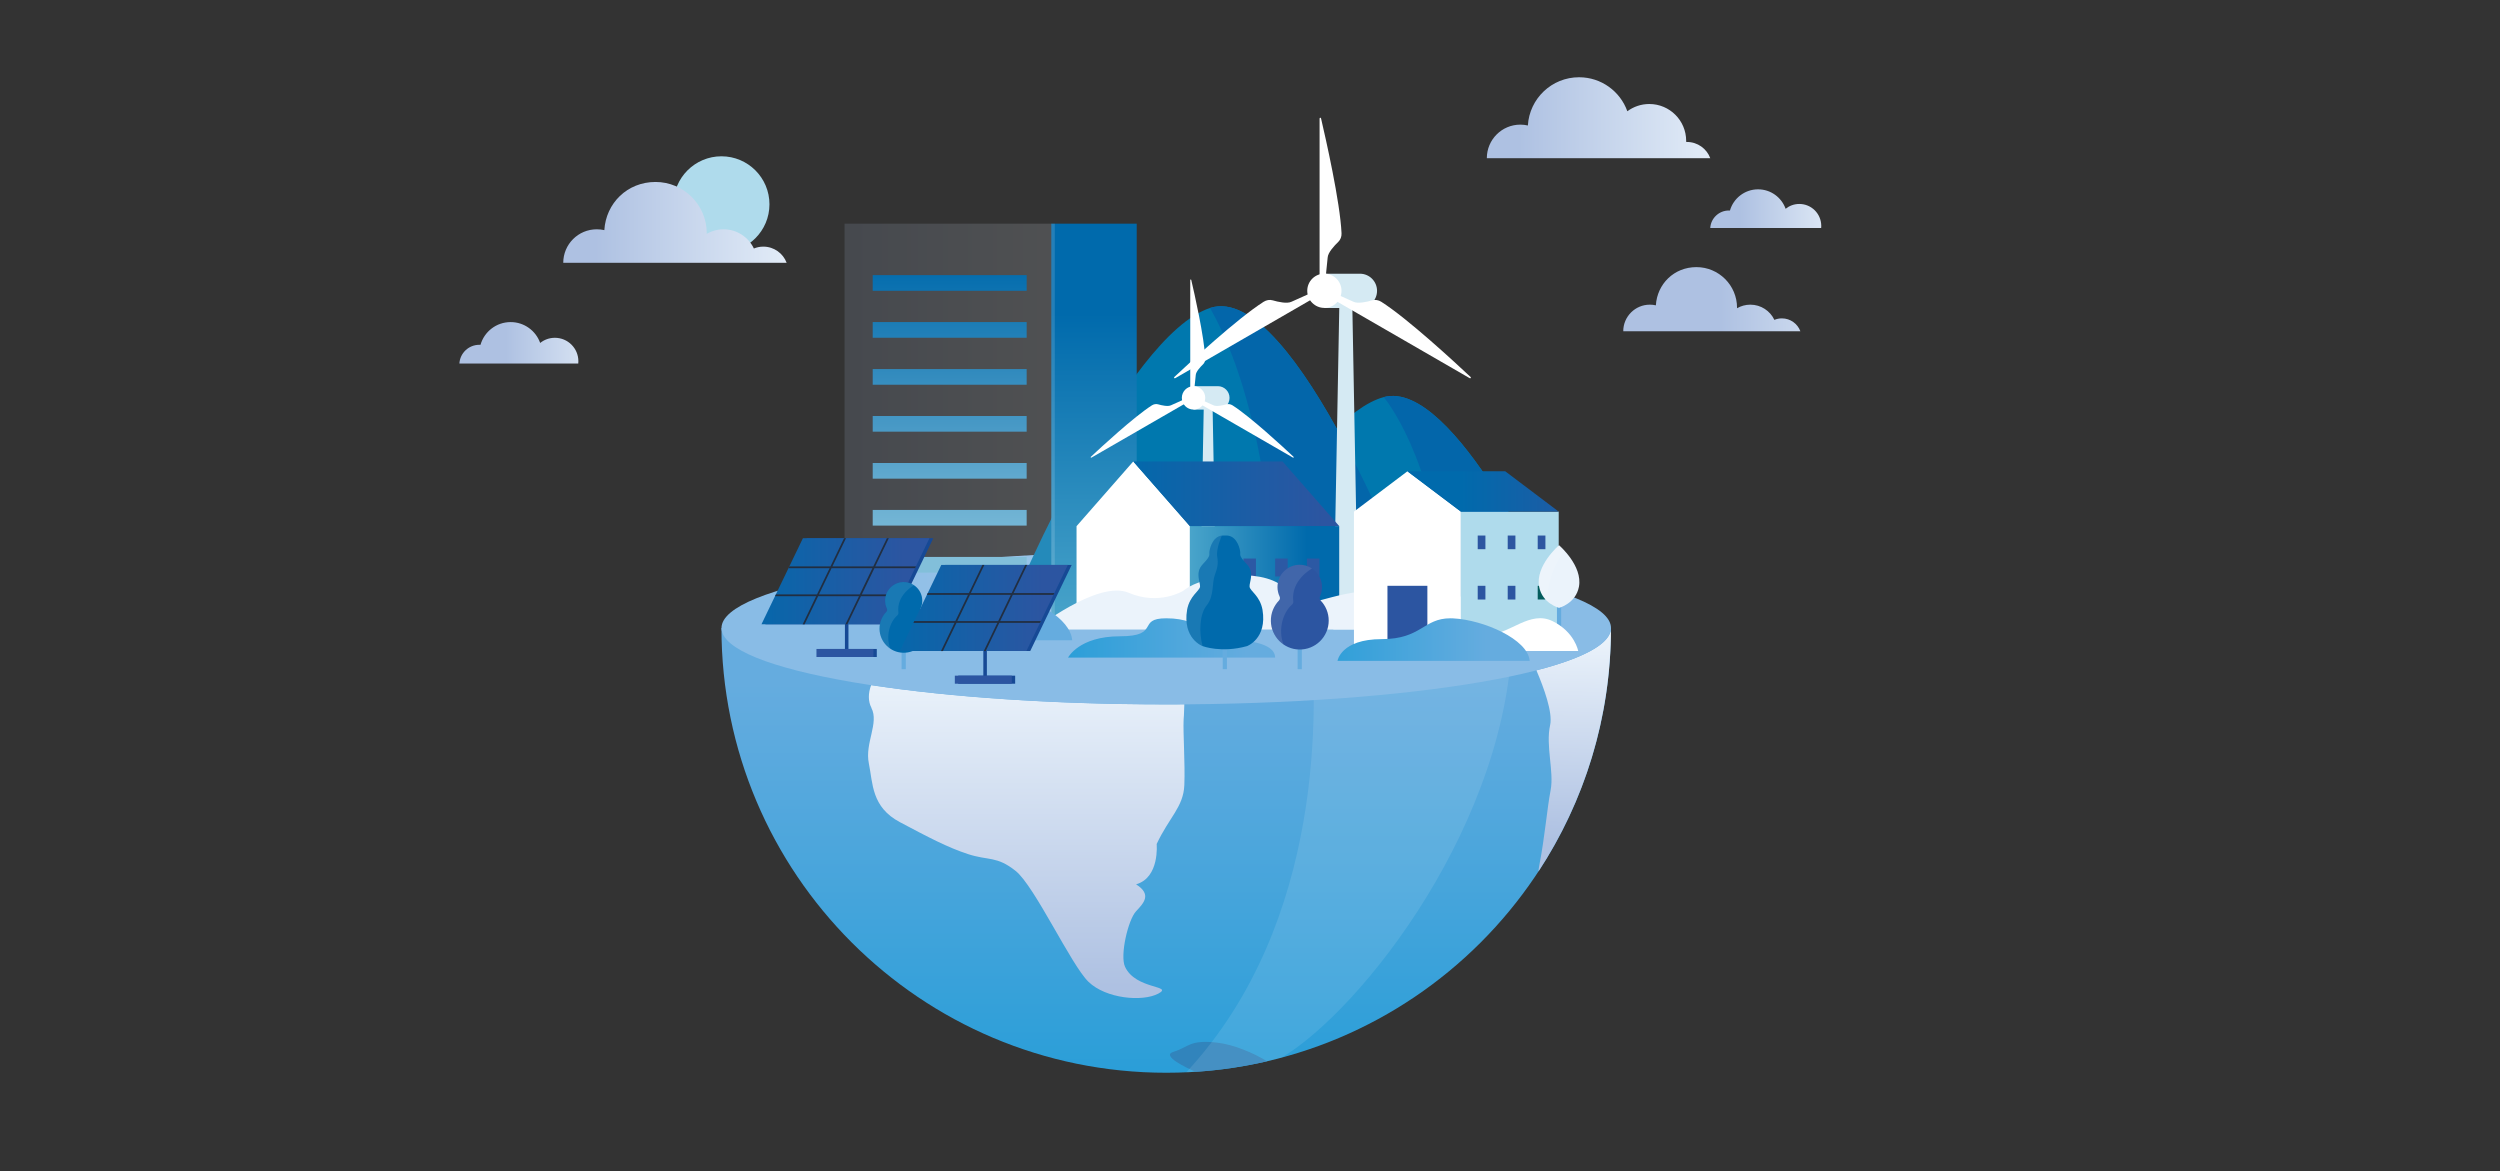 <?xml version="1.0" encoding="UTF-8"?><svg id="Layer_1" xmlns="http://www.w3.org/2000/svg" xmlns:xlink="http://www.w3.org/1999/xlink" viewBox="0 0 600 281.1"><rect x="0" y="0" width="600" height="281.1" fill="#333333" stroke="none"/><defs><style>.cls-1{fill:none;}.cls-2{fill:url(#linear-gradient);}.cls-3{clip-path:url(#clippath);}.cls-4{opacity:.1;}.cls-5{fill:#0078ae;}.cls-6{fill:#006aac;}.cls-7{fill:#0366aa;}.cls-8{fill:#035c5d;}.cls-9{fill:#ebf3fb;}.cls-10{fill:#fff;}.cls-11{fill:#89bce6;}.cls-12{fill:#65acdf;}.cls-13{fill:#3184bc;}.cls-14{fill:#afdbec;}.cls-15{fill:#d5eaf3;}.cls-16{fill:#164995;}.cls-17{fill:#212e41;}.cls-18{fill:#2c55a1;}.cls-19{fill:#2c59a4;}.cls-20{clip-path:url(#clippath-1);}.cls-21{clip-path:url(#clippath-4);}.cls-22{clip-path:url(#clippath-3);}.cls-23{clip-path:url(#clippath-2);}.cls-24{clip-path:url(#clippath-7);}.cls-25{clip-path:url(#clippath-8);}.cls-26{clip-path:url(#clippath-6);}.cls-27{clip-path:url(#clippath-5);}.cls-28{clip-path:url(#clippath-9);}.cls-29{clip-path:url(#clippath-20);}.cls-30{clip-path:url(#clippath-21);}.cls-31{clip-path:url(#clippath-24);}.cls-32{clip-path:url(#clippath-23);}.cls-33{clip-path:url(#clippath-22);}.cls-34{clip-path:url(#clippath-25);}.cls-35{clip-path:url(#clippath-44);}.cls-36{clip-path:url(#clippath-45);}.cls-37{clip-path:url(#clippath-40);}.cls-38{clip-path:url(#clippath-42);}.cls-39{clip-path:url(#clippath-41);}.cls-40{clip-path:url(#clippath-47);}.cls-41{clip-path:url(#clippath-43);}.cls-42{clip-path:url(#clippath-46);}.cls-43{clip-path:url(#clippath-48);}.cls-44{clip-path:url(#clippath-49);}.cls-45{clip-path:url(#clippath-27);}.cls-46{clip-path:url(#clippath-28);}.cls-47{clip-path:url(#clippath-26);}.cls-48{clip-path:url(#clippath-29);}.cls-49{clip-path:url(#clippath-34);}.cls-50{clip-path:url(#clippath-35);}.cls-51{clip-path:url(#clippath-36);}.cls-52{clip-path:url(#clippath-37);}.cls-53{clip-path:url(#clippath-39);}.cls-54{clip-path:url(#clippath-33);}.cls-55{clip-path:url(#clippath-32);}.cls-56{clip-path:url(#clippath-30);}.cls-57{clip-path:url(#clippath-38);}.cls-58{clip-path:url(#clippath-31);}.cls-59{clip-path:url(#clippath-50);}.cls-60{clip-path:url(#clippath-51);}.cls-61{clip-path:url(#clippath-14);}.cls-62{clip-path:url(#clippath-13);}.cls-63{clip-path:url(#clippath-12);}.cls-64{clip-path:url(#clippath-10);}.cls-65{clip-path:url(#clippath-15);}.cls-66{clip-path:url(#clippath-17);}.cls-67{clip-path:url(#clippath-16);}.cls-68{clip-path:url(#clippath-19);}.cls-69{clip-path:url(#clippath-11);}.cls-70{clip-path:url(#clippath-18);}.cls-71{fill:url(#linear-gradient-8);}.cls-72{fill:url(#linear-gradient-9);}.cls-73{fill:url(#linear-gradient-3);}.cls-74{fill:url(#linear-gradient-4);}.cls-75{fill:url(#linear-gradient-2);}.cls-76{fill:url(#linear-gradient-6);}.cls-77{fill:url(#linear-gradient-7);}.cls-78{fill:url(#linear-gradient-5);}.cls-79{opacity:.16;}.cls-80{fill:url(#linear-gradient-14);}.cls-81{fill:url(#linear-gradient-18);}.cls-82{fill:url(#linear-gradient-22);}.cls-83{fill:url(#linear-gradient-20);}.cls-84{fill:url(#linear-gradient-21);}.cls-85{fill:url(#linear-gradient-23);}.cls-86{fill:url(#linear-gradient-15);}.cls-87{fill:url(#linear-gradient-19);}.cls-88{fill:url(#linear-gradient-16);}.cls-89{fill:url(#linear-gradient-17);}.cls-90{fill:url(#linear-gradient-13);}.cls-91{fill:url(#linear-gradient-12);}.cls-92{fill:url(#linear-gradient-10);}.cls-93{fill:url(#linear-gradient-11);}.cls-94{fill:url(#linear-gradient-27);}.cls-95{fill:url(#linear-gradient-24);}.cls-96{fill:url(#linear-gradient-26);}.cls-97{fill:url(#linear-gradient-25);}.cls-98{fill:url(#linear-gradient-28);}.cls-99{fill:url(#linear-gradient-29);}.cls-100{fill:url(#linear-gradient-30);}.cls-101{fill:url(#linear-gradient-32);}.cls-102{fill:url(#linear-gradient-31);}</style><clipPath id="clippath"><rect class="cls-1" x="110.25" y="18.55" width="326.86" height="238.92"/></clipPath><clipPath id="clippath-1"><path class="cls-1" d="M173.15,150.72c0,58.95,47.79,106.74,106.74,106.74s106.74-47.79,106.74-106.74H173.15Z"/></clipPath><linearGradient id="linear-gradient" x1="4919.1" y1="1614.55" x2="4920.1" y2="1614.55" gradientTransform="translate(172622.07 525336.49) rotate(-90) scale(106.74 -106.74)" gradientUnits="userSpaceOnUse"><stop offset="0" stop-color="#229cd7"/><stop offset="1" stop-color="#65acdf"/></linearGradient><clipPath id="clippath-2"><path class="cls-1" d="M209.13,169.89c1.9,3.63-1.61,8.47-.61,13.31,.99,4.84,.61,10.49,7.46,14.12,6.85,3.63,11.41,6.05,16.36,7.67,4.95,1.61,6.85,.4,11.41,4.03,4.57,3.63,13.31,22.59,17.5,26.63,4.18,4.03,12.93,4.84,16.74,2.82,3.8-2.02-5.44-.91-7.99-6.46-1.25-2.73,.76-11.3,2.66-13.31,1.9-2.02,3.8-4.04,0-6.46,5.71-1.61,4.94-9.68,4.94-9.68,3.04-6.46,6.42-8.88,6.64-14.12,.21-5.24-.33-12.53-.17-15.74,0,0,.14-1.6,.17-3.67-1.44,0-2.88,.01-4.33,.01-27.18,0-51.99-1.74-70.83-4.62-.73,1.94-.76,3.88,.06,5.45"/></clipPath><linearGradient id="linear-gradient-2" x1="4924.04" y1="1634.02" x2="4925.04" y2="1634.02" gradientTransform="translate(122960.55 370032.88) rotate(-90) scale(75.1 -75.1)" gradientUnits="userSpaceOnUse"><stop offset="0" stop-color="#aec1e2"/><stop offset="1" stop-color="#ebf3fb"/></linearGradient><clipPath id="clippath-3"><path class="cls-1" d="M368.74,160.89c1.81,4.23,3.96,10.16,3.29,13.14-1.11,4.94,.98,11.2,.12,15.62-.86,4.42-1.4,11.31-2.72,18.04-.1,.53-.17,1.02-.21,1.48,11.01-16.79,17.41-36.88,17.41-58.46,0,3.76-6.6,7.26-17.9,10.17"/></clipPath><linearGradient id="linear-gradient-3" x1="4930.66" y1="1669.58" x2="4931.66" y2="1669.58" gradientTransform="translate(-241148.63 81953.88) scale(48.98 -48.98)" xlink:href="#linear-gradient-2"/><clipPath id="clippath-4"><rect class="cls-1" x="110.25" y="18.55" width="326.86" height="238.92"/></clipPath><clipPath id="clippath-5"><rect class="cls-1" x="284.7" y="150.72" width="78.26" height="106.64"/></clipPath><clipPath id="clippath-6"><rect class="cls-1" x="284.7" y="150.72" width="78.26" height="106.64"/></clipPath><clipPath id="clippath-7"><rect class="cls-1" x="252.31" y="53.68" width="20.5" height="96.15"/></clipPath><linearGradient id="linear-gradient-4" x1="4920.39" y1="1619.64" x2="4921.39" y2="1619.64" gradientTransform="translate(155997.8 473265.82) rotate(-90) scale(96.15 -96.15)" gradientUnits="userSpaceOnUse"><stop offset="0" stop-color="#46a2c9"/><stop offset=".22" stop-color="#49a4ca"/><stop offset="1" stop-color="#006aac"/></linearGradient><clipPath id="clippath-8"><rect class="cls-1" x="110.25" y="18.55" width="326.86" height="238.92"/></clipPath><clipPath id="clippath-9"><rect class="cls-1" x="202.7" y="53.68" width="50.45" height="96.15"/></clipPath><clipPath id="clippath-10"><rect class="cls-1" x="202.7" y="53.68" width="50.45" height="96.15"/></clipPath><linearGradient id="linear-gradient-5" x1="4809.61" y1="1593.17" x2="4810.61" y2="1593.17" gradientTransform="translate(-242438.39 80475.93) scale(50.45 -50.45)" xlink:href="#linear-gradient-2"/><clipPath id="clippath-11"><rect class="cls-1" x="209.45" y="66.03" width="36.95" height="3.76"/></clipPath><linearGradient id="linear-gradient-6" x1="4925" y1="1637.81" x2="4926" y2="1637.81" gradientTransform="translate(116510.97 349808.03) rotate(-90) scale(71 -71)" gradientUnits="userSpaceOnUse"><stop offset="0" stop-color="#82bfda"/><stop offset="1" stop-color="#006aac"/></linearGradient><clipPath id="clippath-12"><rect class="cls-1" x="209.45" y="77.3" width="36.95" height="3.76"/></clipPath><linearGradient id="linear-gradient-7" x1="4925" y1="1637.81" x2="4926" y2="1637.81" gradientTransform="translate(116510.73 349807.28) rotate(-90) scale(71 -71)" xlink:href="#linear-gradient-6"/><clipPath id="clippath-13"><rect class="cls-1" x="209.45" y="88.57" width="36.95" height="3.76"/></clipPath><linearGradient id="linear-gradient-8" x1="4925" y1="1637.81" x2="4926" y2="1637.81" gradientTransform="translate(116510.73 349807.28) rotate(-90) scale(71 -71)" xlink:href="#linear-gradient-6"/><clipPath id="clippath-14"><rect class="cls-1" x="209.45" y="99.84" width="36.95" height="3.76"/></clipPath><linearGradient id="linear-gradient-9" x1="4925" x2="4926" gradientTransform="translate(116510.97 349808.03) rotate(-90) scale(71 -71)" xlink:href="#linear-gradient-6"/><clipPath id="clippath-15"><rect class="cls-1" x="209.45" y="111.12" width="36.95" height="3.76"/></clipPath><linearGradient id="linear-gradient-10" x1="4925" y1="1637.81" x2="4926" y2="1637.81" gradientTransform="translate(116510.73 349807.28) rotate(-90) scale(71 -71)" xlink:href="#linear-gradient-6"/><clipPath id="clippath-16"><rect class="cls-1" x="209.45" y="122.39" width="36.95" height="3.76"/></clipPath><linearGradient id="linear-gradient-11" x1="4925" x2="4926" gradientTransform="translate(116510.97 349808.03) rotate(-90) scale(71 -71)" xlink:href="#linear-gradient-6"/><clipPath id="clippath-17"><rect class="cls-1" x="209.45" y="133.66" width="36.95" height="3.76"/></clipPath><linearGradient id="linear-gradient-12" x1="4925" y1="1637.81" x2="4926" y2="1637.81" gradientTransform="translate(116510.73 349807.28) rotate(-90) scale(71 -71)" xlink:href="#linear-gradient-6"/><clipPath id="clippath-18"><rect class="cls-1" x="110.25" y="18.55" width="326.86" height="238.92"/></clipPath><clipPath id="clippath-19"><polygon class="cls-1" points="271.98 110.75 285.58 126.27 321.42 126.27 307.81 110.75 271.98 110.75"/></clipPath><linearGradient id="linear-gradient-13" x1="4807.62" y1="1593.68" x2="4808.62" y2="1593.68" gradientTransform="translate(-237421.05 78911.34) scale(49.44 -49.44)" gradientUnits="userSpaceOnUse"><stop offset="0" stop-color="#006aac"/><stop offset="1" stop-color="#2c55a1"/></linearGradient><clipPath id="clippath-20"><rect class="cls-1" x="285.58" y="126.27" width="35.83" height="21.31"/></clipPath><linearGradient id="linear-gradient-14" x1="4769.73" y1="1603.29" x2="4770.73" y2="1603.29" gradientTransform="translate(-170621.46 57585.54) scale(35.83 -35.83)" xlink:href="#linear-gradient-4"/><clipPath id="clippath-21"><rect class="cls-1" x="110.25" y="18.55" width="326.86" height="238.92"/></clipPath><clipPath id="clippath-22"><polygon class="cls-1" points="337.78 113.11 350.62 122.79 374.09 122.79 361.26 113.11 337.78 113.11"/></clipPath><linearGradient id="linear-gradient-15" x1="4771.53" y1="1602.84" x2="4772.53" y2="1602.84" gradientTransform="translate(-172903.94 58312.71) scale(36.31 -36.31)" xlink:href="#linear-gradient-13"/><clipPath id="clippath-23"><rect class="cls-1" x="332.99" y="140.6" width="9.58" height="14.89"/></clipPath><linearGradient id="linear-gradient-16" x1="4392.79" y1="1699" x2="4393.79" y2="1699" gradientTransform="translate(-41767.5 16431.22) scale(9.58 -9.58)" xlink:href="#linear-gradient-13"/><clipPath id="clippath-24"><rect class="cls-1" x="354.65" y="128.52" width="1.85" height="3.28"/></clipPath><linearGradient id="linear-gradient-17" x1="2243.77" y1="2244.61" x2="2244.77" y2="2244.61" gradientTransform="translate(-3799.73 4286.09) scale(1.85 -1.85)" xlink:href="#linear-gradient-13"/><clipPath id="clippath-25"><rect class="cls-1" x="354.65" y="140.6" width="1.85" height="3.28"/></clipPath><linearGradient id="linear-gradient-18" x1="2243.77" y1="2244.61" x2="2244.77" y2="2244.61" gradientTransform="translate(-3799.73 4298.17) scale(1.85 -1.85)" xlink:href="#linear-gradient-13"/><clipPath id="clippath-26"><rect class="cls-1" x="361.85" y="128.52" width="1.85" height="3.28"/></clipPath><linearGradient id="linear-gradient-19" x1="2243.77" y1="2244.61" x2="2244.77" y2="2244.61" gradientTransform="translate(-3792.53 4286.09) scale(1.85 -1.85)" xlink:href="#linear-gradient-13"/><clipPath id="clippath-27"><rect class="cls-1" x="361.85" y="140.6" width="1.85" height="3.28"/></clipPath><linearGradient id="linear-gradient-20" x1="2243.77" y1="2244.61" x2="2244.77" y2="2244.61" gradientTransform="translate(-3792.53 4298.17) scale(1.85 -1.85)" xlink:href="#linear-gradient-13"/><clipPath id="clippath-28"><rect class="cls-1" x="369.05" y="128.52" width="1.85" height="3.28"/></clipPath><linearGradient id="linear-gradient-21" x1="2243.75" y1="2244.61" x2="2244.75" y2="2244.61" gradientTransform="translate(-3785.29 4286.08) scale(1.85 -1.85)" xlink:href="#linear-gradient-13"/><clipPath id="clippath-29"><rect class="cls-1" x="110.25" y="18.55" width="326.86" height="238.92"/></clipPath><clipPath id="clippath-30"><rect class="cls-1" x="369.29" y="130.87" width="6.26" height="13.34"/></clipPath><clipPath id="clippath-31"><rect class="cls-1" x="369.29" y="130.87" width="6.26" height="13.34"/></clipPath><clipPath id="clippath-32"><path class="cls-1" d="M331.63,153.39c-9.86,0-10.63,5.22-10.63,5.22h46.13c-.44-5.22-11.15-9.84-18.34-10.2-.24-.01-.47-.02-.69-.02-6.51,0-6.95,5-16.47,5"/></clipPath><linearGradient id="linear-gradient-22" x1="4800.46" y1="1595.49" x2="4801.46" y2="1595.49" gradientTransform="translate(-221134.47 73756.94) scale(46.13 -46.13)" xlink:href="#linear-gradient"/><clipPath id="clippath-33"><path class="cls-1" d="M225.3,145.71c-9.12,0-10.65,7.95-10.65,7.95h42.68c-.41-5.22-9.12-10.14-15.77-10.5-.39-.02-.76-.03-1.12-.03-5.62,0-6.57,2.59-15.15,2.59"/></clipPath><linearGradient id="linear-gradient-23" x1="4791.82" y1="1597.69" x2="4792.82" y2="1597.69" gradientTransform="translate(-204316.68 68343.02) scale(42.68 -42.68)" xlink:href="#linear-gradient"/><clipPath id="clippath-34"><polygon class="cls-1" points="192.7 129.17 182.75 149.83 213.12 149.83 223.07 129.17 192.7 129.17"/></clipPath><linearGradient id="linear-gradient-24" x1="4785.06" y1="1599.4" x2="4786.06" y2="1599.4" gradientTransform="translate(-192757.18 64629.63) scale(40.32 -40.32)" xlink:href="#linear-gradient-13"/><clipPath id="clippath-35"><rect class="cls-1" x="110.25" y="18.55" width="326.86" height="238.92"/></clipPath><clipPath id="clippath-36"><rect class="cls-1" x="211.09" y="139.69" width="8.27" height="15.98"/></clipPath><clipPath id="clippath-37"><rect class="cls-1" x="211.09" y="139.69" width="8.27" height="15.98"/></clipPath><clipPath id="clippath-38"><polygon class="cls-1" points="225.91 135.58 215.96 156.24 246.34 156.24 256.29 135.58 225.91 135.58"/></clipPath><linearGradient id="linear-gradient-25" x1="4785.06" y1="1599.4" x2="4786.06" y2="1599.4" gradientTransform="translate(-192723.93 64636.02) scale(40.32 -40.32)" xlink:href="#linear-gradient-13"/><clipPath id="clippath-39"><path class="cls-1" d="M397.4,73.28c-.46-.11-.94-.16-1.44-.16-3.52,0-6.38,2.86-6.38,6.38h42.51c-.67-1.8-2.4-3.09-4.44-3.09-.64,0-1.25,.13-1.8,.36-1.02-2.16-3.22-3.65-5.77-3.65-1.16,0-2.25,.31-3.19,.86,0-.04,0-.08,0-.12,0-5.38-4.37-9.75-9.75-9.75s-9.43,4.06-9.73,9.17"/></clipPath><linearGradient id="linear-gradient-26" x1="4791.34" y1="1597.81" x2="4792.34" y2="1597.81" gradientTransform="translate(-203266.83 67986.82) scale(42.51 -42.51)" xlink:href="#linear-gradient-2"/><clipPath id="clippath-40"><path class="cls-1" d="M268.78,152.71c-9.86,0-12.45,5.12-12.45,5.12h49.7c0-3.71-7.62-4.33-11.32-4.17-5.31,.23-5.45-5.27-14.82-5.27-7.19,0-1.26,4.32-11.12,4.32"/></clipPath><linearGradient id="linear-gradient-27" x1="4808.14" y1="1593.54" x2="4809.14" y2="1593.54" gradientTransform="translate(-238716.76 79355.02) scale(49.7 -49.7)" xlink:href="#linear-gradient"/><clipPath id="clippath-41"><path class="cls-1" d="M293.25,128.54c-2.39,.29-3,3.48-3,4.1s.24,.86-1.62,2.82c-1.86,1.96-.52,4.29-.62,5.34-.1,1.05-2.48,2.15-3.1,5.54-1.15,6.97,3.72,8.73,3.72,8.73,0,0,4.49,1.72,10.65,0,0,0,4.87-1.76,3.72-8.73-.62-3.39-3.01-4.49-3.1-5.54-.1-1.05,1.24-3.39-.62-5.34-1.86-1.96-1.62-2.2-1.62-2.82s-.61-3.81-3-4.1c0,0-.27-.02-.68-.02-.21,0-.45,0-.72,.02"/></clipPath><linearGradient id="linear-gradient-28" x1="4640.01" y1="1636.2" x2="4641.01" y2="1636.2" gradientTransform="translate(-85305.23 30324.2) scale(18.45 -18.45)" xlink:href="#linear-gradient-13"/><clipPath id="clippath-42"><rect class="cls-1" x="110.25" y="18.55" width="326.86" height="238.92"/></clipPath><clipPath id="clippath-43"><rect class="cls-1" x="284.73" y="128.54" width="8.52" height="26.53"/></clipPath><clipPath id="clippath-44"><rect class="cls-1" x="284.73" y="128.54" width="8.52" height="26.53"/></clipPath><clipPath id="clippath-45"><path class="cls-1" d="M145.04,55.23c-.58-.13-1.19-.2-1.81-.2-4.45,0-8.05,3.6-8.05,8.05h53.62c-.85-2.27-3.03-3.89-5.6-3.89-.81,0-1.57,.16-2.27,.45-1.29-2.72-4.07-4.61-7.28-4.61-1.47,0-2.84,.39-4.03,1.08,0-.05,0-.1,0-.14,0-6.79-5.51-12.3-12.3-12.3s-11.9,5.12-12.28,11.57"/></clipPath><linearGradient id="linear-gradient-29" x1="4815.39" y1="1591.7" x2="4816.39" y2="1591.7" gradientTransform="translate(-258059.56 85398.35) scale(53.62 -53.62)" xlink:href="#linear-gradient-2"/><clipPath id="clippath-46"><rect class="cls-1" x="110.25" y="18.55" width="326.86" height="238.92"/></clipPath><clipPath id="clippath-47"><rect class="cls-1" x="304.99" y="135.54" width="9.91" height="19.15"/></clipPath><clipPath id="clippath-48"><rect class="cls-1" x="304.99" y="135.54" width="9.91" height="19.15"/></clipPath><clipPath id="clippath-49"><path class="cls-1" d="M366.7,30.12c-.58-.13-1.19-.21-1.81-.21-4.45,0-8.05,3.61-8.05,8.05h53.62c-.84-2.27-3.03-3.89-5.6-3.89-.06,0-.12,0-.18,0,0-.09,0-.17,0-.26,0-4.89-3.96-8.85-8.85-8.85-1.97,0-3.79,.65-5.27,1.74-1.7-4.76-6.24-8.16-11.59-8.16-6.55,0-11.9,5.12-12.28,11.57"/></clipPath><linearGradient id="linear-gradient-30" x1="4815.39" y1="1591.7" x2="4816.39" y2="1591.7" gradientTransform="translate(-257838.01 85373.28) scale(53.62 -53.62)" xlink:href="#linear-gradient-2"/><clipPath id="clippath-50"><path class="cls-1" d="M115.33,82.75c-.1,0-.19,0-.29,0-2.55,0-4.64,1.99-4.79,4.5h28.53c.02-.18,.03-.36,.03-.54,0-3.11-2.52-5.64-5.64-5.64-1.34,0-2.56,.46-3.53,1.24-1.03-2.92-3.82-5.01-7.09-5.01-3.43,0-6.33,2.3-7.23,5.45"/></clipPath><linearGradient id="linear-gradient-31" x1="4734.67" y1="1612.2" x2="4735.67" y2="1612.2" gradientTransform="translate(-135100.25 46122.58) scale(28.56 -28.56)" xlink:href="#linear-gradient-2"/><clipPath id="clippath-51"><path class="cls-1" d="M415.2,50.52c-.09,0-.18,0-.27,0-2.38,0-4.33,1.86-4.47,4.2h26.62c.01-.14,.02-.28,.02-.42v-.18c-.05-2.86-2.38-5.17-5.26-5.17-1.25,0-2.39,.43-3.29,1.16-.97-2.72-3.56-4.67-6.61-4.67-3.2,0-5.91,2.15-6.75,5.08"/></clipPath><linearGradient id="linear-gradient-32" x1="4722.3" y1="1615.34" x2="4723.3" y2="1615.34" gradientTransform="translate(-125431.97 43096.44) scale(26.65 -26.65)" xlink:href="#linear-gradient-2"/></defs><g class="cls-3"><path class="cls-14" d="M184.67,49.03c0,6.36-5.16,11.52-11.52,11.52s-11.52-5.16-11.52-11.52,5.16-11.52,11.52-11.52,11.52,5.16,11.52,11.52"/></g><g class="cls-20"><rect class="cls-2" x="173.15" y="150.72" width="213.49" height="106.74"/></g><g class="cls-23"><rect class="cls-75" x="207.52" y="164.44" width="76.92" height="76.05"/></g><g class="cls-22"><rect class="cls-73" x="348.27" y="170.34" width="58.84" height="19.21" transform="translate(189.3 553.5) rotate(-88.71)"/></g><g class="cls-21"><path class="cls-13" d="M281.64,252.43c-3.15,.94,3.34,3.95,5.29,4.81,5.86-.38,11.6-1.24,17.16-2.53-3.05-1.91-7.94-4.03-12.08-4.49-6.57-.74-6.69,1.1-10.37,2.21"/><g class="cls-4"><g class="cls-27"><g class="cls-26"><path class="cls-10" d="M314.48,150.72c1.81,18.06,3.67,70.61-29.78,106.64,7.86-.35,15.51-1.55,22.84-3.51,19.29-11.42,55.11-57.04,55.42-103.13h-48.48Z"/></g></g></g><path class="cls-11" d="M386.64,150.72c0,10.13-47.79,18.34-106.74,18.34s-106.74-8.21-106.74-18.34,47.79-18.34,106.74-18.34,106.74,8.21,106.74,18.34"/><path class="cls-5" d="M293.27,143.12s21.92-43.21,38.81-47.81c16.89-4.6,40.64,47.81,40.64,47.81h-79.44Z"/><path class="cls-7" d="M347.32,143.12h25.39s-23.75-52.4-40.64-47.81c0,0,11.95,13.57,15.25,47.81"/><path class="cls-5" d="M243.64,143.12s26.42-62.55,46.78-69.21c20.36-6.65,48.98,69.21,48.98,69.21h-95.75Z"/><path class="cls-7" d="M290.41,73.91c20.35-6.65,48.98,69.21,48.98,69.21h-33.36s-.72-42.99-15.62-69.21"/></g><g class="cls-24"><rect class="cls-74" x="252.31" y="53.68" width="20.5" height="96.15"/></g><g class="cls-25"><g class="cls-79"><g class="cls-28"><g class="cls-64"><rect class="cls-78" x="202.7" y="53.68" width="50.45" height="96.15"/></g></g></g></g><g class="cls-69"><rect class="cls-76" x="209.45" y="66.03" width="36.95" height="3.76"/></g><g class="cls-63"><rect class="cls-77" x="209.45" y="77.3" width="36.95" height="3.76"/></g><g class="cls-62"><rect class="cls-71" x="209.45" y="88.57" width="36.95" height="3.76"/></g><g class="cls-61"><rect class="cls-72" x="209.45" y="99.84" width="36.95" height="3.76"/></g><g class="cls-65"><rect class="cls-92" x="209.45" y="111.12" width="36.95" height="3.76"/></g><g class="cls-67"><rect class="cls-93" x="209.45" y="122.39" width="36.95" height="3.76"/></g><g class="cls-66"><rect class="cls-91" x="209.45" y="133.66" width="36.95" height="3.76"/></g><polygon class="cls-15" points="290.98 95.49 292.01 151.09 287.91 151.09 288.94 95.49 290.98 95.49"/><g class="cls-70"><path class="cls-15" d="M292.28,98.3c1.55,0,2.81-1.26,2.81-2.81s-1.26-2.81-2.81-2.81h-5.84v5.63h5.84Z"/><path class="cls-10" d="M285.66,95.49v-28.27c0-.17,.2-.2,.24-.04,.77,3.28,3.13,13.71,3.36,18.86,.02,.54-.17,1.07-.54,1.41-.66,.64-1.69,1.75-1.74,2.57l-.56,5.46h-.77Z"/><path class="cls-10" d="M286.44,95.69l-24.48,14.13c-.14,.08-.27-.08-.15-.19,2.46-2.31,10.31-9.57,14.65-12.35,.46-.29,1.01-.38,1.49-.24,.88,.26,2.37,.59,3.1,.22l5.01-2.25,.39,.67Z"/><path class="cls-10" d="M285.82,95.69l24.48,14.13c.14,.08,.27-.08,.15-.19-2.46-2.31-10.31-9.57-14.65-12.35-.46-.29-1.01-.38-1.49-.24-.88,.26-2.37,.59-3.1,.22l-5.01-2.25-.39,.67Z"/><path class="cls-10" d="M289.26,95.49c0,1.55-1.26,2.81-2.81,2.81s-2.81-1.26-2.81-2.81,1.26-2.81,2.81-2.81,2.81,1.26,2.81,2.81"/><polygon class="cls-15" points="324.49 69.79 325.99 151.09 320 151.09 321.5 69.79 324.49 69.79"/><path class="cls-15" d="M326.38,73.91c2.27,0,4.11-1.84,4.11-4.11s-1.84-4.11-4.11-4.11h-8.54v8.23h8.54Z"/><path class="cls-10" d="M316.7,69.79V28.46c0-.24,.3-.29,.35-.05,1.12,4.8,4.58,20.05,4.92,27.58,.04,.79-.26,1.56-.78,2.06-.97,.93-2.48,2.56-2.55,3.76l-.81,7.98h-1.13Z"/><path class="cls-10" d="M317.85,70.09l-35.79,20.67c-.21,.12-.4-.11-.22-.28,3.6-3.38,15.07-14,21.43-18.05,.67-.43,1.48-.56,2.18-.35,1.29,.38,3.46,.87,4.53,.33l7.32-3.29,.56,.98Z"/><path class="cls-10" d="M316.93,70.09l35.79,20.67c.21,.12,.4-.11,.22-.28-3.6-3.38-15.07-14-21.43-18.05-.67-.43-1.48-.56-2.18-.35-1.29,.38-3.46,.87-4.53,.33l-7.32-3.29-.56,.98Z"/><path class="cls-10" d="M321.96,69.79c0,2.27-1.84,4.11-4.11,4.11s-4.11-1.84-4.11-4.11,1.84-4.11,4.11-4.11,4.11,1.84,4.11,4.11"/><polygon class="cls-10" points="285.58 147.59 285.58 126.28 271.98 110.75 258.37 126.28 258.37 147.59 285.58 147.59"/></g><g class="cls-68"><rect class="cls-90" x="271.98" y="110.75" width="49.44" height="15.52"/></g><g class="cls-29"><rect class="cls-80" x="285.58" y="126.27" width="35.83" height="21.31"/></g><rect class="cls-19" x="290.81" y="134.05" width="3.01" height="4.3"/><rect class="cls-19" x="298.42" y="134.05" width="3.01" height="4.3"/><rect class="cls-19" x="306.04" y="134.05" width="3.01" height="4.3"/><rect class="cls-19" x="313.65" y="134.05" width="3.01" height="4.3"/><g class="cls-30"><path class="cls-9" d="M248.32,151.09h94.91s-5.07-10.6-16.4-9.17-14.01,5.43-18.01-.13c-4-5.56-19.36-4.4-24.84,0,0,0-5.77,3.61-13.11,.47s-22.55,8.84-22.55,8.84"/><polygon class="cls-10" points="350.62 155.49 324.95 155.49 324.95 122.79 337.78 113.11 350.62 122.79 350.62 155.49"/><rect class="cls-14" x="350.62" y="122.79" width="23.47" height="32.7"/></g><g class="cls-33"><rect class="cls-86" x="337.78" y="113.11" width="36.31" height="9.67"/></g><g class="cls-32"><rect class="cls-88" x="332.99" y="140.6" width="9.58" height="14.89"/></g><g class="cls-31"><rect class="cls-89" x="354.65" y="128.52" width="1.85" height="3.28"/></g><g class="cls-34"><rect class="cls-81" x="354.65" y="140.6" width="1.85" height="3.28"/></g><g class="cls-47"><rect class="cls-87" x="361.85" y="128.52" width="1.85" height="3.28"/></g><g class="cls-45"><rect class="cls-83" x="361.85" y="140.6" width="1.85" height="3.28"/></g><g class="cls-46"><rect class="cls-84" x="369.05" y="128.52" width="1.85" height="3.28"/></g><rect class="cls-8" x="369.05" y="140.6" width="1.85" height="3.28"/><rect class="cls-12" x="373.67" y="135.76" width="1.01" height="14.57"/><g class="cls-48"><path class="cls-9" d="M374.17,145.89s3.99-1.02,4.77-5.05c.98-5.06-4.77-9.98-4.77-9.98,0,0-5.76,4.92-4.77,9.98,.78,4.03,4.77,5.05,4.77,5.05"/><g class="cls-4"><g class="cls-56"><g class="cls-58"><path class="cls-10" d="M371.25,144.21c-.82-.77-1.56-1.86-1.85-3.37-.98-5.06,4.77-9.98,4.77-9.98,0,0,.6,.51,1.37,1.37,0,0-3.78,3.84-4.29,11.98"/></g></g></g><path class="cls-10" d="M378.77,156.24h-27.75s1.93-4.08,6.6-4.06c4.67,.02,9.59-5.76,14.97-3.12,5.38,2.64,6.18,7.19,6.18,7.19"/></g><g class="cls-55"><rect class="cls-82" x="321.01" y="148.39" width="46.13" height="10.22"/></g><g class="cls-54"><rect class="cls-85" x="214.65" y="143.12" width="42.68" height="10.54"/></g><rect class="cls-16" x="202.78" y="149.33" width=".85" height="6.76"/><rect class="cls-16" x="196.76" y="155.75" width="13.67" height="1.93"/><rect class="cls-18" x="195.95" y="155.75" width="13.67" height="1.93"/><polygon class="cls-16" points="214.05 149.83 183.68 149.83 193.63 129.17 224 129.17 214.05 149.83"/><g class="cls-49"><rect class="cls-95" x="182.75" y="129.17" width="40.32" height="20.66"/></g><path class="cls-17" d="M210.06,135.93l3.26-6.76h-.47l-3.26,6.76h-9.8l3.25-6.76h-.47l-3.25,6.76h-9.87l-.21,.43h9.87l-3.03,6.29h-9.86l-.21,.43h9.87l-3.25,6.76h.47l3.26-6.76h9.8l-3.26,6.76h.47l3.26-6.76h9.76l.21-.43h-9.76l3.03-6.29h9.76l.21-.43h-9.76Zm-3.71,6.72h-9.8l3.03-6.29h9.8l-3.03,6.29Z"/><rect class="cls-12" x="216.38" y="143.91" width="1.01" height="16.7"/><g class="cls-50"><path class="cls-6" d="M220.92,146.06c.29-.62,.45-1.31,.42-2.04-.07-2.37-2.02-4.29-4.39-4.33-2.49-.04-4.53,1.98-4.53,4.46,0,.68,.15,1.32,.42,1.9,.12,.26,.08,.58-.12,.79-1.03,1.06-1.65,2.51-1.63,4.11,.04,3.1,2.56,5.64,5.65,5.71,3.26,.08,5.93-2.55,5.93-5.79,0-1.56-.62-2.98-1.62-4.02-.2-.21-.26-.52-.14-.79"/><g class="cls-4"><g class="cls-51"><g class="cls-52"><path class="cls-10" d="M213.65,155.67c-1.54-1.04-2.55-2.8-2.55-4.8,0-1.56,.62-2.98,1.62-4.02,.2-.21,.26-.52,.14-.79-.29-.62-.45-1.31-.42-2.04,.07-2.38,2.03-4.3,4.41-4.32,.93-.01,1.8,.27,2.53,.75,0,0-4.31,2.29-3.76,6.6,.03,.23-.06,.46-.24,.62-1.93,1.68-2.82,5.13-1.71,8.01"/></g></g></g><rect class="cls-16" x="236" y="155.74" width=".85" height="6.76"/><rect class="cls-16" x="229.97" y="162.16" width="13.67" height="1.93"/><rect class="cls-18" x="229.16" y="162.16" width="13.67" height="1.93"/><polygon class="cls-16" points="247.26 156.24 216.89 156.24 226.84 135.58 257.21 135.58 247.26 156.24"/></g><g class="cls-57"><rect class="cls-97" x="215.96" y="135.58" width="40.32" height="20.66"/></g><path class="cls-17" d="M243.27,142.34l3.26-6.76h-.47l-3.26,6.76h-9.8l3.25-6.76h-.47l-3.25,6.76h-9.87l-.21,.43h9.86l-3.03,6.29h-9.86l-.21,.43h9.87l-3.25,6.76h.47l3.26-6.76h9.8l-3.26,6.76h.47l3.26-6.76h9.76l.21-.43h-9.76l3.03-6.29h9.76l.21-.43h-9.76Zm-3.71,6.72h-9.8l3.03-6.29h9.8l-3.03,6.29Z"/><g class="cls-53"><rect class="cls-96" x="389.59" y="64.11" width="42.51" height="15.39"/></g><g class="cls-37"><rect class="cls-94" x="256.33" y="148.39" width="49.7" height="9.44"/></g><rect class="cls-12" x="293.45" y="142.17" width="1.01" height="18.43"/><g class="cls-39"><rect class="cls-98" x="283.76" y="128.52" width="20.39" height="28.26"/></g><g class="cls-38"><g class="cls-4"><g class="cls-41"><g class="cls-35"><path class="cls-10" d="M288.63,155.07s-4.87-1.77-3.72-8.73c.62-3.39,3.01-4.49,3.1-5.54,.1-1.05-1.24-3.39,.62-5.35,1.86-1.96,1.62-2.19,1.62-2.81s.61-3.81,3-4.1c0,0-1.44,3.15-1.12,5.03,.31,1.88,.02,2.79-.62,4.57-.63,1.78-.11,4.95-1.88,7.12-1.77,2.17-1.91,6.55-1,9.81"/></g></g></g></g><g class="cls-36"><rect class="cls-99" x="135.18" y="43.65" width="53.62" height="19.42"/></g><rect class="cls-12" x="311.43" y="140.6" width="1.01" height="20.01"/><g class="cls-42"><path class="cls-18" d="M316.77,143.17c.35-.74,.54-1.57,.51-2.45-.08-2.84-2.42-5.14-5.26-5.18-2.99-.04-5.42,2.37-5.42,5.35,0,.81,.18,1.59,.51,2.28,.15,.32,.09,.69-.15,.95-1.23,1.27-1.98,3.01-1.95,4.92,.05,3.71,3.06,6.76,6.77,6.84,3.91,.09,7.11-3.05,7.11-6.94,0-1.87-.74-3.57-1.94-4.82-.24-.25-.31-.63-.16-.95"/><g class="cls-4"><g class="cls-40"><g class="cls-43"><path class="cls-10" d="M308.05,154.69c-1.85-1.25-3.06-3.36-3.06-5.75,0-1.87,.74-3.57,1.94-4.82,.24-.25,.32-.63,.16-.95-.35-.74-.54-1.57-.51-2.45,.08-2.85,2.44-5.15,5.29-5.18,1.12-.01,2.16,.32,3.03,.9,0,0-5.16,2.74-4.51,7.91,.04,.28-.08,.55-.29,.74-2.31,2.01-3.38,6.15-2.05,9.6"/></g></g></g></g><g class="cls-44"><rect class="cls-100" x="356.84" y="18.55" width="53.62" height="19.42"/></g><g class="cls-59"><rect class="cls-102" x="110.25" y="77.3" width="28.56" height="9.94"/></g><g class="cls-60"><rect class="cls-101" x="410.46" y="45.44" width="26.65" height="9.28"/></g></svg>